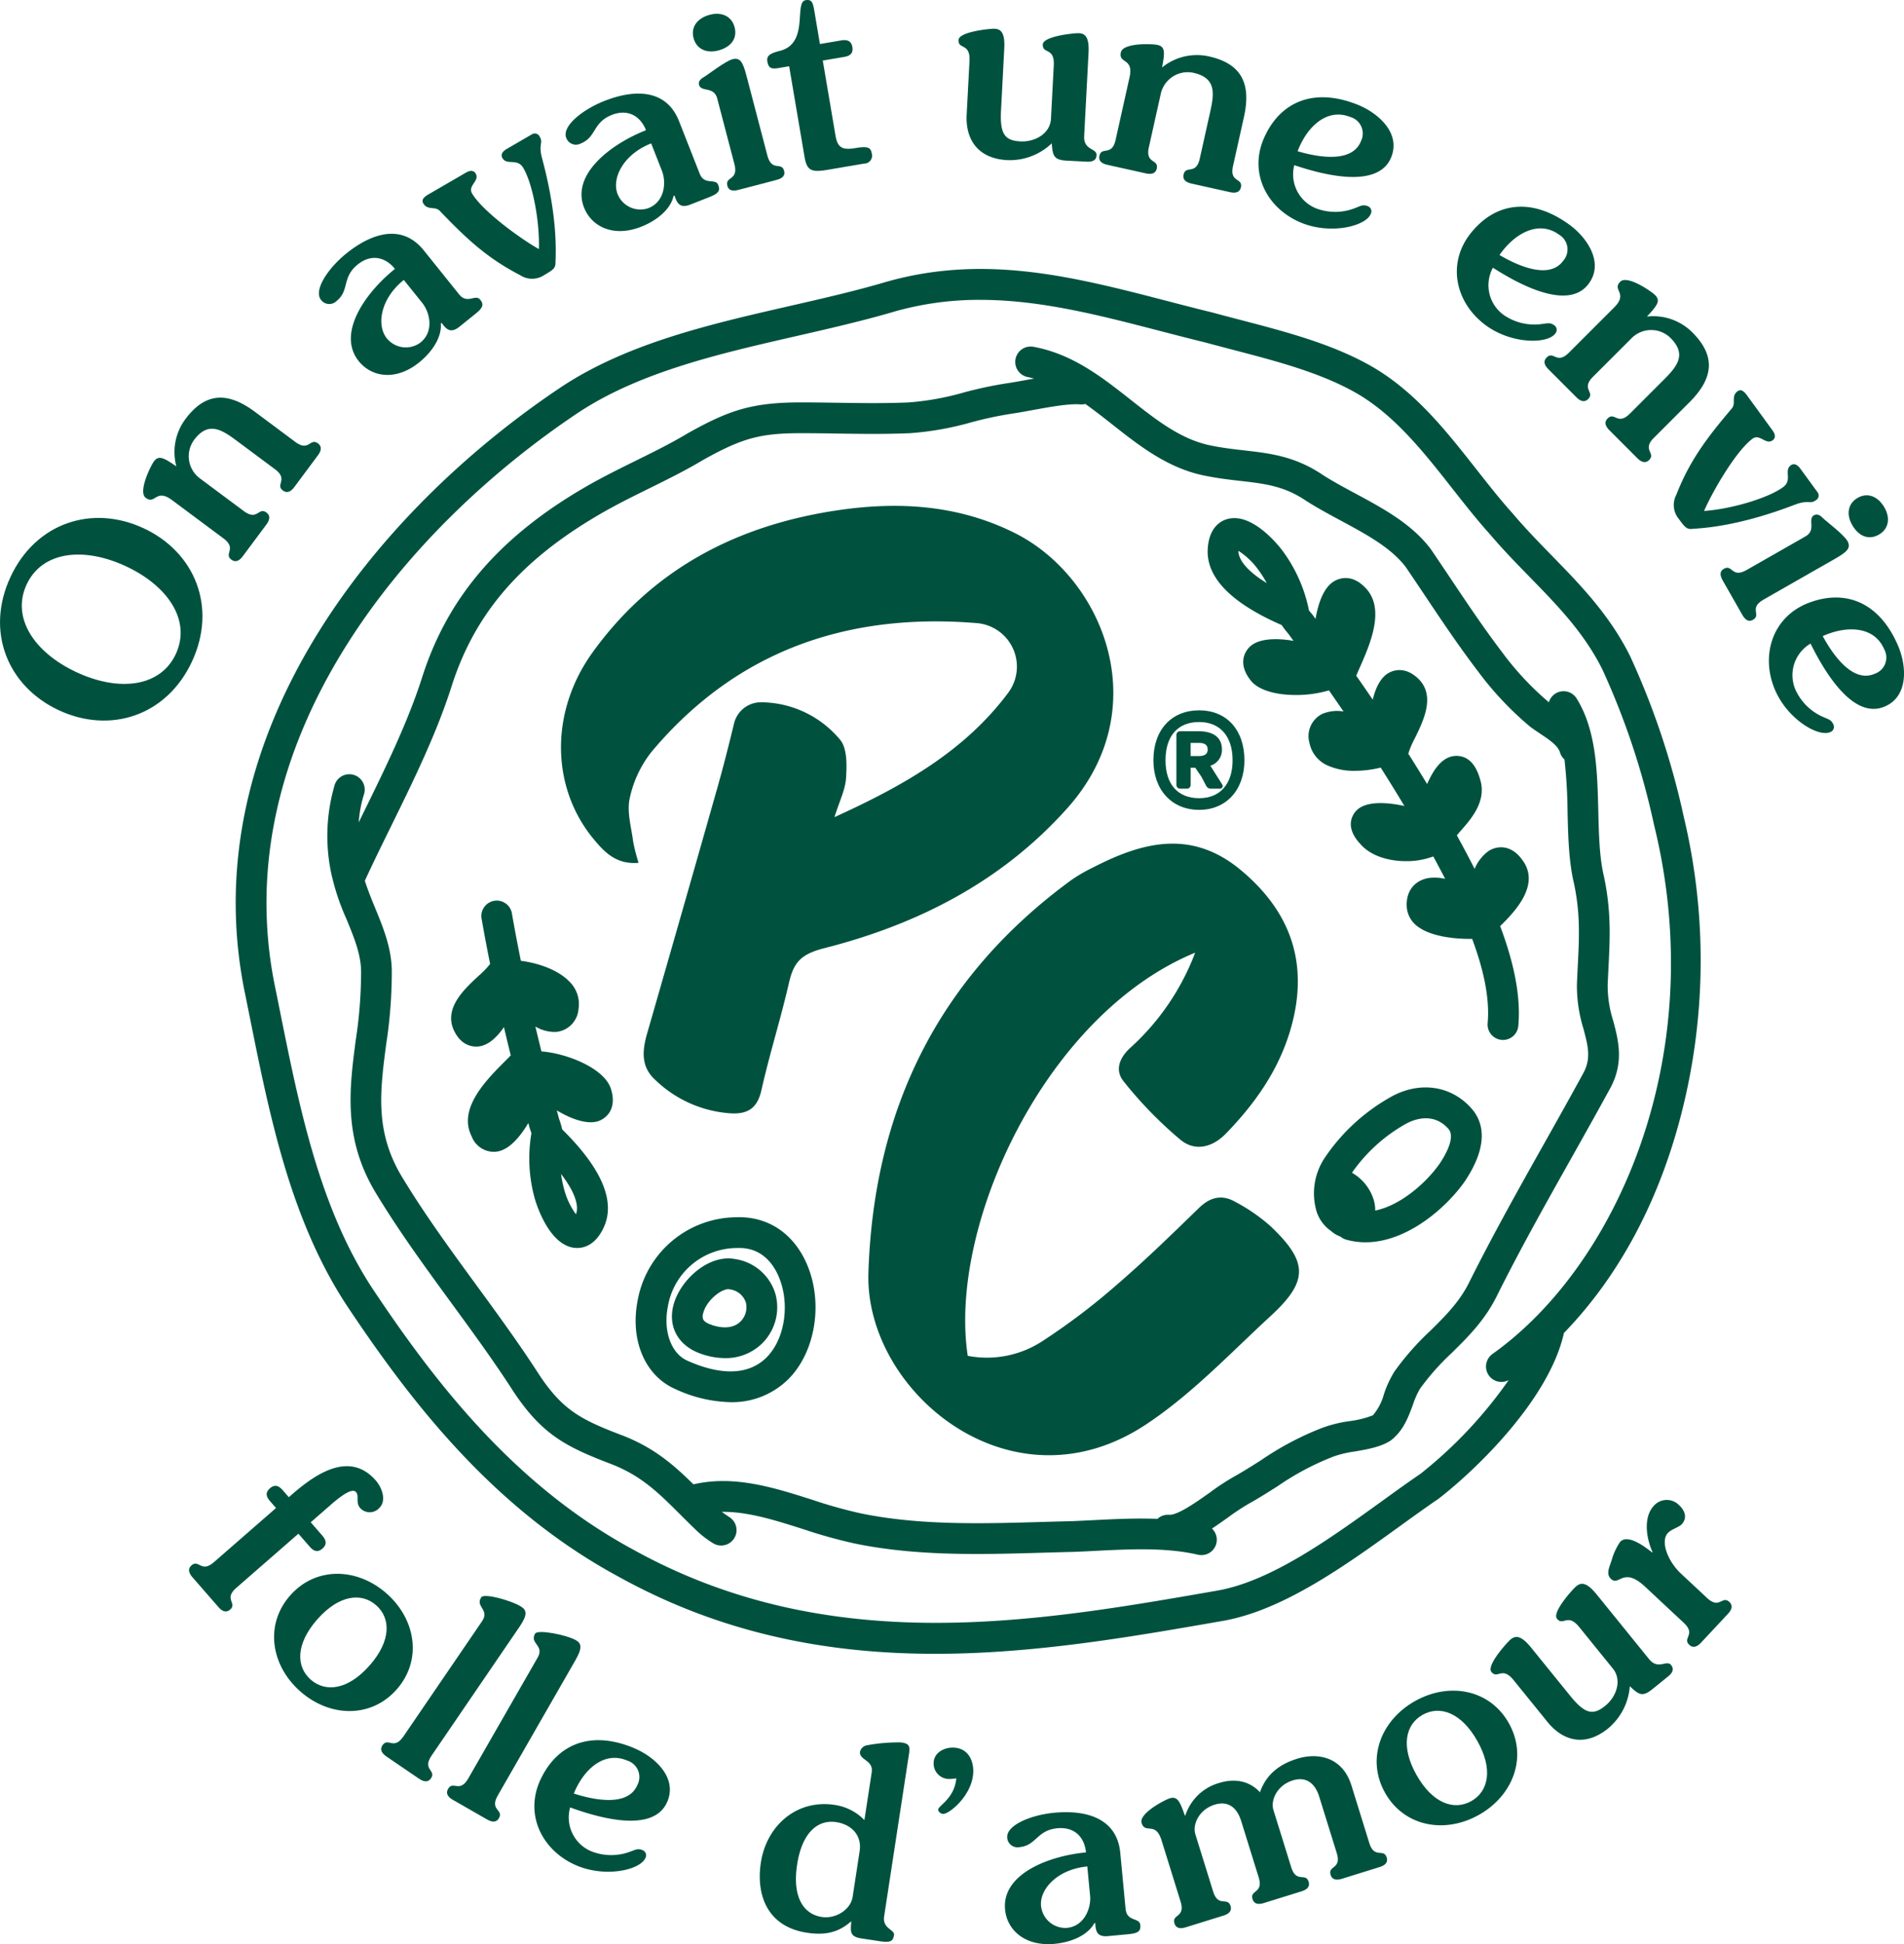 <svg id="Groupe_169" data-name="Groupe 169" xmlns="http://www.w3.org/2000/svg" xmlns:xlink="http://www.w3.org/1999/xlink" width="351.876" height="359.221" viewBox="0 0 351.876 359.221">
  <defs>
    <clipPath id="clip-path">
      <rect id="Rectangle_138" data-name="Rectangle 138" width="351.876" height="359.221" fill="#00523f"/>
    </clipPath>
    <clipPath id="clip-path-2">
      <rect id="Rectangle_144" data-name="Rectangle 144" width="270.742" height="255.88" fill="#00523f"/>
    </clipPath>
  </defs>
  <g id="Groupe_169-2" data-name="Groupe 169" clip-path="url(#clip-path)">
    <path id="Tracé_544" data-name="Tracé 544" d="M35.48,143.531c-4.682,10.055-15.119,13.422-24.6,9.007s-13.624-14.572-8.943-24.626,15.118-13.423,24.6-9.008,13.624,14.572,8.943,24.626M4.92,129.3c-2.862,6.148,1.413,12.573,9.228,16.211s15.484,2.775,18.346-3.372-1.413-12.571-9.228-16.211S7.782,123.155,4.92,129.3" transform="translate(0 -21.301)" fill="#00523f"/>
    <path id="Tracé_545" data-name="Tracé 545" d="M49.546,97.726c-2.8-2.082-5.224-3.526-7.8-.068a5.1,5.1,0,0,0,1.188,7.163l8,5.957c2.564,1.909,2.719-.814,4.2.285.66.492.73,1.208-.021,2.219l-4.338,5.828c-.752,1.009-1.458,1.148-2.119.656-1.476-1.1,1.088-2.028-1.477-3.937l-9.48-7.056c-3.03-2.255-3.086.9-4.874-.428-1.476-1.1.928-5.951,1.507-6.728.867-1.166,1.76-.743,4.149.914a10.214,10.214,0,0,1,1.664-8.724c3.586-4.818,7.643-5.239,12.849-1.364L60.454,98c2.564,1.909,2.719-.814,4.2.285.661.492.731,1.208-.02,2.218l-4.338,5.828c-.752,1.009-1.458,1.148-2.119.657-1.476-1.1,1.087-2.028-1.477-3.938Z" transform="translate(-5.891 -16.355)" fill="#00523f"/>
    <path id="Tracé_546" data-name="Tracé 546" d="M98.035,69.977c-1.586,1.274-2.4.564-3.3-.705l-.151.121c.217,2.436-1.5,5.177-4.026,7.209-4.306,3.457-8.77,2.694-11.135-.252C75.3,71.214,80.67,63.67,86.108,59.3c-1.759-2.19-4.378-2.821-6.871-.82-2.983,2.4-1.489,4.8-3.906,6.74a1.908,1.908,0,0,1-2.875-.177c-1.456-1.813,1.336-5.918,4.7-8.617,4.948-3.973,10.407-5.375,14.289-.541l6.521,8.12c1.516,1.889,3.011-.119,3.89.977.667.83.638,1.413-.873,2.626ZM87.746,61.342c-4.381,3.518-5.052,8.406-3.142,10.785a4.528,4.528,0,0,0,6.22.783c2.455-1.971,1.821-5.314.44-7.187Z" transform="translate(-13.12 -9.616)" fill="#00523f"/>
    <path id="Tracé_547" data-name="Tracé 547" d="M115.654,30.327a1,1,0,0,1,1.48.429c.705,1.215-.309,1.3.448,4.052,2.884,10.757,2.526,17.181,2.461,19.29-.006.955-.483,1.288-2.116,2.236a4.02,4.02,0,0,1-4.428-.006c-5.92-3.06-9.715-6.512-14.846-11.877-.858-.9-2.259-.033-3.037-1.373-.34-.586-.067-1.08.938-1.665l6.953-4.036c.921-.535,1.5-.311,1.791.192.779,1.341-1.511,2.221-.685,3.645,1.873,3.225,8.875,8.344,12.361,10.3.171-4.914-1.09-11.911-2.864-14.968-1.119-1.926-3.043-.418-3.87-1.842-.365-.628-.032-1.213.806-1.7Z" transform="translate(-17.383 -5.49)" fill="#00523f"/>
    <path id="Tracé_548" data-name="Tracé 548" d="M150.864,41.644c-1.893.744-2.463-.177-2.94-1.654l-.181.07c-.518,2.389-2.967,4.5-5.987,5.685-5.137,2.02-9.172-.035-10.555-3.551-2.41-6.129,4.961-11.733,11.45-14.286-1.028-2.613-3.34-3.994-6.314-2.824-3.56,1.4-2.848,4.138-5.732,5.272a1.908,1.908,0,0,1-2.692-1.023c-.851-2.163,3.034-5.252,7.045-6.829,5.9-2.322,11.532-2.037,13.8,3.731l3.811,9.689c.886,2.254,2.909.782,3.423,2.088.389.992.189,1.539-1.614,2.249Zm-7.254-11.3c-5.228,2.055-7.322,6.522-6.206,9.361a4.527,4.527,0,0,0,5.7,2.6c2.929-1.152,3.318-4.531,2.557-6.73Z" transform="translate(-23.267 -3.849)" fill="#00523f"/>
    <path id="Tracé_549" data-name="Tracé 549" d="M164.263,5.6c.54,2.061-.64,3.673-3.03,4.3-2.155.564-4.02-.249-4.56-2.311-.528-2.015.687-3.685,3.03-4.3,2.2-.577,4.033.3,4.561,2.311m.71,30.053c-1.218.319-1.844.033-2.052-.765-.466-1.78,2.116-.9,1.306-4L161.05,18.761c-.6-2.3-3-1.117-3.364-2.523-.184-.7.4-1.156.923-1.444.654-.371,3.938-2.933,5.25-3.277,1.452-.381,1.944.541,2.619,3.119L170.318,29.3c.81,3.093,2.632,1.063,3.1,2.844.209.8-.2,1.353-1.415,1.672Z" transform="translate(-28.502 -0.568)" fill="#00523f"/>
    <path id="Tracé_550" data-name="Tracé 550" d="M187.013,7.469c1.1-.186,1.88.074,2.073,1.22.2,1.194-.457,1.65-1.555,1.835l-3.915.664,2.348,13.849c.381,2.244,1.251,2.735,3.686,2.322,2.2-.372,2.826-.136,3,.915a1.473,1.473,0,0,1-1.387,1.955l-6.781,1.15c-3.057.519-3.814.106-4.252-2.473l-2.827-16.665-1.957.332c-1.385.235-1.871-.027-2.074-1.22-.194-1.146.672-1.539,2.415-1.981,5.354-1.449,2.458-8.965,4.655-9.338,1-.17,1.323.267,1.566,1.7l1.085,6.4Z" transform="translate(-31.56 0)" fill="#00523f"/>
    <path id="Tracé_551" data-name="Tracé 551" d="M236.546,30.865c-2.418-.127-2.568-.959-2.742-3.2a11.229,11.229,0,0,1-8.214,3.107c-5.61-.3-7.743-4-7.511-8.4l.522-9.914c.181-3.434-2.123-2.051-2.026-3.888.081-1.548,5.931-2.113,6.656-2.076,1.161.062,1.952.685,1.794,3.684l-.6,11.462c-.232,4.4.776,5.521,3.581,5.669,2.708.143,5.509-1.457,5.651-4.164l.519-9.866c.181-3.434-2.123-2.051-2.026-3.89.081-1.547,5.931-2.113,6.656-2.073,1.161.061,1.952.684,1.795,3.683l-.807,15.331c-.14,2.66,2.357,2.21,2.288,3.515-.038.726-.407,1.289-1.858,1.212Z" transform="translate(-39.43 -1.182)" fill="#00523f"/>
    <path id="Tracé_552" data-name="Tracé 552" d="M268.886,22.414c.758-3.4,1.085-6.209-3.122-7.146a5.1,5.1,0,0,0-6.054,4.01l-2.17,9.738c-.7,3.12,1.853,2.15,1.453,3.947-.179.8-.8,1.161-2.034.887l-7.092-1.58c-1.229-.273-1.644-.862-1.465-1.666.4-1.8,2.3.164,2.991-2.956l2.57-11.535c.822-3.687-2.084-2.45-1.6-4.624.4-1.8,5.811-1.584,6.757-1.373,1.418.317,1.4,1.3.859,4.162a10.215,10.215,0,0,1,8.643-2.044c5.863,1.306,7.9,4.838,6.493,11.173l-2.023,9.077c-.7,3.12,1.853,2.15,1.453,3.946-.179.8-.8,1.161-2.033.887l-7.092-1.579c-1.229-.274-1.644-.863-1.465-1.666.4-1.8,2.3.164,2.99-2.957Z" transform="translate(-45.217 -1.817)" fill="#00523f"/>
    <path id="Tracé_553" data-name="Tracé 553" d="M302.693,23.357c3.776,1.514,8.018,5.25,6.171,9.727-2.478,6.051-13.116,3.039-17.9,1.435a6.774,6.774,0,0,0,4.1,8.008,9.988,9.988,0,0,0,7.374-.174c.738-.279,1.233-.6,2.042-.278a1.018,1.018,0,0,1,.619,1.449c-.9,2.248-7.288,3.862-12.728,1.682-6.2-2.487-9.724-8.8-7.192-15.25,2.838-6.95,9.109-9.967,17.516-6.6m-11.114,8.589c2.428.712,9.891,2.661,11.693-1.835a3.172,3.172,0,0,0-1.957-4.49c-4.315-1.73-8.023,1.793-9.736,6.324" transform="translate(-51.769 -4.001)" fill="#00523f"/>
    <path id="Tracé_554" data-name="Tracé 554" d="M349.911,49.977c3.3,2.383,6.508,7.034,3.632,10.932-3.869,5.27-13.46-.227-17.712-2.942a6.774,6.774,0,0,0,2.034,8.76,9.994,9.994,0,0,0,7.2,1.617c.783-.092,1.341-.285,2.048.225a1.018,1.018,0,0,1,.25,1.555c-1.419,1.963-8.006,1.983-12.756-1.45-5.416-3.915-7.3-10.895-3.286-16.536,4.437-6.056,11.251-7.464,18.591-2.16M337.05,55.62C339.232,56.9,346,60.6,348.838,56.671a3.171,3.171,0,0,0-.812-4.83c-3.768-2.723-8.219-.2-10.976,3.779" transform="translate(-59.929 -8.501)" fill="#00523f"/>
    <path id="Tracé_555" data-name="Tracé 555" d="M371.051,81.649c2.467-2.464,4.248-4.656,1.2-7.7a5.094,5.094,0,0,0-7.261.134l-7.057,7.052c-2.261,2.26.41,2.809-.892,4.109-.583.583-1.3.549-2.192-.343l-5.135-5.138c-.89-.891-.924-1.611-.342-2.192,1.3-1.3,1.849,1.371,4.11-.889l8.359-8.354c2.672-2.67-.444-3.184,1.132-4.76,1.3-1.3,5.753,1.783,6.437,2.469,1.027,1.028.479,1.849-1.508,3.972a10.214,10.214,0,0,1,8.389,2.915c4.245,4.248,4.073,8.323-.518,12.91L369.2,92.4c-2.261,2.26.41,2.809-.891,4.11-.582.582-1.3.547-2.192-.344l-5.135-5.138c-.89-.891-.924-1.611-.342-2.192,1.3-1.3,1.849,1.371,4.11-.888Z" transform="translate(-63.537 -11.515)" fill="#00523f"/>
    <path id="Tracé_556" data-name="Tracé 556" d="M404.722,106.958a1,1,0,0,1-.273,1.516c-1.135.828-1.325-.173-3.984.865-10.4,3.978-16.829,4.285-18.933,4.439-.951.093-1.332-.348-2.444-1.875a4.02,4.02,0,0,1-.451-4.4c2.432-6.2,5.474-10.336,10.281-15.994.808-.946-.2-2.249,1.053-3.162.548-.4,1.067-.177,1.752.762l4.732,6.5c.627.861.464,1.459-.006,1.8-1.253.913-2.366-1.273-3.7-.305-3.015,2.2-7.384,9.69-8.966,13.359,4.907-.339,11.735-2.314,14.593-4.395,1.8-1.311.1-3.069,1.433-4.039.587-.427,1.2-.157,1.773.627Z" transform="translate(-68.854 -16.05)" fill="#00523f"/>
    <path id="Tracé_557" data-name="Tracé 557" d="M389.16,127.648c-.625-1.094-.51-1.772.205-2.181,1.6-.913,1.422,1.808,4.2.224l10.894-6.22c2.06-1.177.3-3.183,1.563-3.9.631-.361,1.22.084,1.634.517.528.535,3.856,3.041,4.528,4.219.744,1.3-.019,2.019-2.332,3.339l-13.165,7.516c-2.776,1.585-.344,2.818-1.942,3.73-.715.408-1.358.162-1.983-.932ZM418,119.159c-1.851,1.057-3.713.335-4.937-1.81-1.105-1.934-.8-3.947,1.047-5,1.808-1.032,3.736-.292,4.937,1.811,1.129,1.976.762,3.971-1.047,5" transform="translate(-70.777 -20.37)" fill="#00523f"/>
    <path id="Tracé_558" data-name="Tracé 558" d="M423.551,143.9c1.6,3.742,1.95,9.383-2.523,11.239-6.032,2.522-11.416-7.133-13.66-11.652a6.774,6.774,0,0,0-2.773,8.556,9.986,9.986,0,0,0,5.334,5.1c.718.325,1.3.447,1.638,1.249a1.018,1.018,0,0,1-.587,1.462c-2.227.95-7.882-2.429-10.182-7.819-2.623-6.147-.64-13.1,5.71-15.864,6.923-2.9,13.489-.6,17.043,7.734m-13.93-1.8c1.211,2.221,5.106,8.879,9.56,6.978a3.172,3.172,0,0,0,1.794-4.557c-1.825-4.276-6.938-4.411-11.354-2.421" transform="translate(-72.765 -24.572)" fill="#00523f"/>
    <path id="Tracé_559" data-name="Tracé 559" d="M51.463,353.676c-2.41,2.1.218,2.83-1.169,4.039-.621.542-1.336.458-2.163-.492l-4.774-5.475c-.827-.95-.812-1.669-.191-2.21,1.387-1.21,1.751,1.493,4.161-.608l11.463-9.994L57.706,337.7c-.732-.839-.954-1.61-.041-2.406s1.646-.471,2.378.369l1.113,1.278c4.2-3.728,10.946-8.965,16.071-3.088,1.146,1.314,2.107,3.817.537,5.187a2.372,2.372,0,0,1-3.426-.1c-.891-1.022-.124-2.205-.76-2.935-.35-.4-1.224-.667-4.62,2.292l-3.76,3.278,2.132,2.446c.732.84.918,1.642.041,2.406-.912.8-1.646.471-2.377-.368l-2.069-2.373Z" transform="translate(-7.777 -60.3)" fill="#00523f"/>
    <path id="Tracé_560" data-name="Tracé 560" d="M66.772,377.251c-5.452-4.8-6.616-12.346-1.878-17.725s12.369-5.177,17.82-.375,6.615,12.346,1.878,17.725-12.369,5.177-17.82.375m1.921-2.181c2.726,2.4,6.883,1.932,10.884-2.611s3.942-8.726,1.217-11.127-6.883-1.932-10.884,2.611-3.943,8.726-1.217,11.127" transform="translate(-11.275 -64.727)" fill="#00523f"/>
    <path id="Tracé_561" data-name="Tracé 561" d="M87.112,390.2c-1.04-.71-1.207-1.41-.743-2.091,1.038-1.52,2.071,1,3.874-1.637l14.527-21.28c1.475-2.159-1.341-2.675-.139-4.434.546-.8,5.809.681,7.449,1.8.92.628,1.112,1.463-.362,3.623L95.443,390.02c-1.8,2.64.924,2.683-.113,4.2-.465.68-1.178.78-2.217.07Z" transform="translate(-15.68 -65.639)" fill="#00523f"/>
    <path id="Tracé_562" data-name="Tracé 562" d="M102.094,399.688c-1.092-.627-1.313-1.312-.9-2.026.916-1.6,2.143.839,3.734-1.932l12.829-22.344c1.3-2.267-1.545-2.562-.483-4.41.482-.84,5.843.228,7.566,1.216.966.555,1.222,1.372-.08,3.641l-14.371,25.031c-1.591,2.772,1.13,2.6.214,4.2-.411.715-1.113.869-2.205.242Z" transform="translate(-18.388 -67.122)" fill="#00523f"/>
    <path id="Tracé_563" data-name="Tracé 563" d="M139.346,394.66c3.739,1.6,7.889,5.443,5.933,9.874-2.624,5.989-13.185,2.72-17.928,1a6.774,6.774,0,0,0,3.9,8.1,9.991,9.991,0,0,0,7.377,0c.744-.26,1.247-.572,2.048-.228a1.018,1.018,0,0,1,.584,1.463c-.955,2.226-7.379,3.684-12.765,1.373-6.142-2.638-9.509-9.037-6.821-15.421,3.006-6.88,9.349-9.744,17.672-6.171m-11.319,8.318c2.41.77,9.824,2.9,11.735-1.551a3.172,3.172,0,0,0-1.848-4.535c-4.273-1.835-8.066,1.6-9.887,6.086" transform="translate(-21.982 -71.572)" fill="#00523f"/>
    <path id="Tracé_564" data-name="Tracé 564" d="M190.4,429.808c-2.2-.337-1.945-1.375-1.818-3.169-2.267,2-4.67,2.666-8.213,2.124-7.277-1.114-9.425-6.93-8.5-12.963,1.04-6.8,6.6-11.73,13.635-10.653a9.577,9.577,0,0,1,5.5,2.8l1.348-8.809c.359-2.346-2.4-2.23-2.154-3.857a1.613,1.613,0,0,1,1.354-1.165,31.393,31.393,0,0,1,6.252-.513c1.341.2,1.68.551,1.46,1.987l-4.608,30.115c-.366,2.393,1.983,2.41,1.815,3.511-.161,1.053-.61,1.426-2.526,1.132Zm-.278-16.113c.454-2.968-1.547-4.94-4.324-5.366-3.3-.506-6.3,1.781-7.23,7.86s1.245,9.157,4.549,9.662c2.585.4,5.349-1.336,5.716-3.731Z" transform="translate(-31.254 -71.652)" fill="#00523f"/>
    <path id="Tracé_565" data-name="Tracé 565" d="M212.694,407.04c-.388-.011-.91-.411-.9-.8.019-.725,3.008-2.053,3.348-5.775a10.969,10.969,0,0,1-1.263.113,2.85,2.85,0,0,1-2.926-2.983c.048-1.84,1.867-2.859,3.659-2.811,2.517.065,3.723,2.132,3.661,4.5-.11,4.261-4.417,7.782-5.579,7.752" transform="translate(-38.407 -71.875)" fill="#00523f"/>
    <path id="Tracé_566" data-name="Tracé 566" d="M246.131,432.268c-2.025.192-2.318-.85-2.369-2.4l-.193.018c-1.157,2.154-4.094,3.5-7.324,3.809-5.5.523-8.807-2.568-9.163-6.329-.623-6.557,8.01-9.907,14.953-10.566-.266-2.8-2.107-4.762-5.289-4.46-3.809.362-3.88,3.191-6.966,3.484a1.908,1.908,0,0,1-2.3-1.727c-.219-2.314,4.368-4.21,8.659-4.617,6.316-.6,11.647,1.229,12.233,7.4l.985,10.366c.229,2.41,2.58,1.555,2.713,2.953.1,1.061-.244,1.531-2.172,1.714ZM242.282,419.4c-5.593.531-8.839,4.245-8.552,7.282a4.528,4.528,0,0,0,4.765,4.072c3.134-.3,4.441-3.438,4.318-5.762Z" transform="translate(-41.337 -74.531)" fill="#00523f"/>
    <path id="Tracé_567" data-name="Tracé 567" d="M294.964,419.367c-1.2.374-1.855.07-2.1-.717-.546-1.758,2.073-1,1.125-4.053l-3.221-10.361c-.862-2.775-2.635-3.745-4.9-3.041-2.913.906-4.135,3.669-3.574,5.473l3.278,10.546c.949,3.053,2.677.942,3.224,2.7.245.787-.121,1.408-1.323,1.781l-6.938,2.156c-1.2.374-1.855.069-2.1-.717-.546-1.758,2.073-1,1.124-4.052l-3.22-10.361c-.863-2.775-2.635-3.746-4.9-3.041-2.914.905-4.135,3.668-3.574,5.472l3.277,10.546c.95,3.053,2.678.943,3.224,2.7.245.786-.12,1.407-1.323,1.781l-6.939,2.157c-1.2.374-1.855.069-2.1-.717-.546-1.758,2.073-1,1.125-4.052l-3.508-11.286c-1.121-3.608-3.026-1.088-3.688-3.215-.546-1.758,4.254-4.265,5.179-4.553,1.387-.431,1.86.437,2.815,3.183l.092-.029a9.167,9.167,0,0,1,6.251-6c3.006-.935,5.69-.3,7.533,1.716,1.236-3.529,3.891-5.268,6.9-6.2,3.7-1.15,8.343-.411,10.011,4.954L300,412.729c.949,3.053,2.677.943,3.223,2.7.245.786-.12,1.407-1.323,1.781Z" transform="translate(-46.952 -72.227)" fill="#00523f"/>
    <path id="Tracé_568" data-name="Tracé 568" d="M329.97,404.853c-6.324,3.574-13.832,2.2-17.358-4.041s-.831-13.381,5.493-16.954,13.831-2.2,17.358,4.041.831,13.381-5.492,16.955m-1.43-2.53c3.162-1.787,4.082-5.867,1.1-11.137s-6.948-6.586-10.111-4.8-4.082,5.866-1.1,11.136,6.948,6.587,10.111,4.8" transform="translate(-56.63 -69.533)" fill="#00523f"/>
    <path id="Tracé_569" data-name="Tracé 569" d="M366.7,377.243c-1.881,1.525-2.55,1.006-4.179-.541a11.224,11.224,0,0,1-4.02,7.808c-4.365,3.537-8.428,2.217-11.2-1.208l-6.251-7.714c-2.164-2.672-2.95-.1-4.109-1.532-.975-1.2,2.991-5.541,3.556-6,.9-.732,1.909-.8,3.8,1.534l7.227,8.918c2.774,3.424,4.273,3.581,6.455,1.813,2.108-1.707,3.117-4.769,1.409-6.876l-6.22-7.676c-2.165-2.671-2.95-.1-4.109-1.533-.976-1.2,2.991-5.54,3.556-6,.9-.732,1.908-.8,3.8,1.535l9.665,11.928c1.678,2.069,3.231.063,4.054,1.079.457.564.56,1.229-.569,2.145Z" transform="translate(-61.316 -65.14)" fill="#00523f"/>
    <path id="Tracé_570" data-name="Tracé 570" d="M380.536,365.192c-.86.921-1.577.98-2.179.418-1.346-1.256,1.305-1.9-1.031-4.077l-7.152-6.676c-4.072-3.8-4.764-.007-6.287-1.428-1.027-.959-.248-2.219.182-3.673a11.4,11.4,0,0,1,1.5-3.17c1.454-1.557,4.695,1,5.928,1.955l.066-.07c-1.188-2.633-1.73-6.452.253-8.576a3.192,3.192,0,0,1,4.693-.059c.956.892,1.587,2.276.429,3.515-.5.531-1.888.887-2.549,1.6-1.355,1.451-.168,5.078,2.488,7.556l4.745,4.428c2.337,2.182,2.792-.507,4.138.748.6.562.592,1.282-.267,2.2Z" transform="translate(-66.158 -61.689)" fill="#00523f"/>
    <g id="Groupe_182" data-name="Groupe 182" transform="translate(43.56 49.697)">
      <g id="Groupe_182-2" data-name="Groupe 182" clip-path="url(#clip-path-2)">
        <path id="Tracé_674" data-name="Tracé 674" d="M115.375,69.8c5,0,8.361-3.685,8.361-9.169,0-5.6-3.282-9.22-8.361-9.22-5.14,0-8.46,3.618-8.46,9.22,0,5.484,3.4,9.169,8.46,9.169m0-16.231c3.864,0,6.172,2.64,6.172,7.062,0,4.391-2.308,7.012-6.172,7.012-3.953,0-6.222-2.556-6.222-7.012,0-4.488,2.268-7.062,6.222-7.062" transform="translate(62.685 30.143)" fill="#00523f"/>
        <path id="Tracé_675" data-name="Tracé 675" d="M110.244,64.456h1.336a.684.684,0,0,0,.649-.666v-3.2h.847l1.152,1.68.879,1.68a.936.936,0,0,0,.823.5h1.729a.485.485,0,0,0,.412-.75l-2.2-3.485a3.048,3.048,0,0,0,2.138-3.027c0-2.157-1.548-3.346-4.358-3.346h-3.411a.685.685,0,0,0-.65.666v9.275a.685.685,0,0,0,.65.666m1.984-8.45h1.524c1.456,0,1.624.707,1.624,1.24,0,.788-.546,1.188-1.624,1.188h-1.524Z" transform="translate(64.256 31.572)" fill="#00523f"/>
        <path id="Tracé_676" data-name="Tracé 676" d="M171.4,92.2c-2.023-2.873-4.626-2.7-6.241-1.678a7.76,7.76,0,0,0-2.586,3.312c-1.126-2.221-2.246-4.307-3.287-6.2.241-.29.5-.592.769-.9,1.926-2.186,4.833-5.49,3.5-9.545-.763-2.651-2.119-4.072-4.031-4.224-2.843-.213-4.516,2.6-5.479,4.648-.094.181-.173.36-.254.538-1.12-1.845-2.273-3.712-3.482-5.616a3.038,3.038,0,0,0,.168-.487,17.8,17.8,0,0,1,1.026-2.308c1.57-3.187,3.72-7.551,1-10.692-.03-.033-.059-.067-.09-.1-2.468-2.592-4.729-1.843-5.585-1.4-1.615.834-2.549,2.8-3.084,5.014-.988-1.455-2.013-2.933-3.052-4.426.178-.422.385-.893.6-1.38,2-4.518,5.022-11.345.773-15.176-2.576-2.44-4.925-1.245-5.582-.82-1.791,1.153-2.8,3.883-3.309,6.878-.184-.251-.355-.493-.541-.746-.044-.059-.1-.122-.143-.178-.194-.224-.371-.433-.53-.635A27.557,27.557,0,0,0,127.033,35c-.052-.073-5.3-7.2-10.187-5.8-1.22.347-3.309,1.512-3.59,5.382-.387,5.308,4.216,10.083,13.666,14.205a14.562,14.562,0,0,0,1.2,1.566c.335.457.649.9.98,1.348-3.2-.558-6.371-.443-7.992,1.007-.481.428-2.732,2.752.1,6.333.025.032.052.063.079.1,1.594,1.843,4.935,2.563,8.263,2.563a21.535,21.535,0,0,0,6.1-.852c.92,1.318,1.813,2.613,2.694,3.9a7.042,7.042,0,0,0-3.945.451,4.581,4.581,0,0,0-2.352,5.344,5.8,5.8,0,0,0,3.36,4.186,11.886,11.886,0,0,0,5.059.98,19.98,19.98,0,0,0,4.743-.595c1.539,2.414,2.987,4.767,4.378,7.084-3.61-.766-7.359-.885-8.982.982-.7.8-2.005,3.011.857,6.061,1.639,1.9,4.531,3.046,7.933,3.152.174,0,.349.008.523.008a14.118,14.118,0,0,0,5.013-.874c.709,1.307,1.448,2.692,2.192,4.14a8.473,8.473,0,0,0-3.125-.14c-2.719.495-4.267,2.69-3.94,5.635a4.914,4.914,0,0,0,2.135,3.415c2.338,1.693,6.432,2.188,9.488,2.188.152,0,.289,0,.435-.006,2,5.366,3.295,10.825,2.862,15.574a2.845,2.845,0,0,0,2.575,3.09c.089.008.176.013.262.013a2.846,2.846,0,0,0,2.83-2.587c.531-5.827-1.028-12.273-3.355-18.447,2.654-2.6,7.529-7.624,4.107-12.205M118.926,35.07a13.658,13.658,0,0,1,3.53,3.307,21.873,21.873,0,0,1,1.705,2.648c-4.8-2.922-5.262-5.138-5.235-5.955" transform="translate(66.39 17.016)" fill="#00523f"/>
        <path id="Tracé_677" data-name="Tracé 677" d="M52.444,114.231c.6-.228,3.536-1.588,2.18-5.945-.013-.04-.025-.079-.04-.117-1.379-3.823-8.392-6.461-12.794-6.764q-.578-2.329-1.117-4.594a6.994,6.994,0,0,0,3.84.99,4.58,4.58,0,0,0,4.116-4.143A5.8,5.8,0,0,0,47,88.543c-2.2-2.322-6.095-3.522-9.013-3.88q-.9-4.452-1.64-8.672a2.844,2.844,0,1,0-5.6.976q.7,4.043,1.561,8.284a3.183,3.183,0,0,0-.33.393,17.736,17.736,0,0,1-1.788,1.788c-2.608,2.411-6.179,5.712-4.772,9.618.016.043.032.084.049.125,1.193,2.879,3.154,3.334,4.272,3.334a3.9,3.9,0,0,0,.439-.024c1.807-.2,3.388-1.7,4.683-3.571q.6,2.57,1.256,5.222c-.319.33-.681.695-1.056,1.069-3.488,3.5-8.76,8.791-6.168,13.893a4.395,4.395,0,0,0,4.063,2.855,4.322,4.322,0,0,0,.855-.086c2.084-.435,4.005-2.621,5.554-5.233.082.3.157.589.24.89.019.071.043.143.068.213.1.279.19.538.267.782a27.593,27.593,0,0,0,.63,12.119c.024.087,2.372,8.618,7.43,9.069.122.01.254.016.395.016,1.32,0,3.4-.581,4.887-3.753,2.265-4.818-.319-10.926-7.66-18.163a14.519,14.519,0,0,0-.56-1.892c-.149-.547-.287-1.072-.433-1.613,2.789,1.67,5.788,2.7,7.822,1.931m-4.288,17.253a13.7,13.7,0,0,1-2.108-4.354,21.87,21.87,0,0,1-.642-3.084c3.438,4.451,3.07,6.685,2.751,7.438" transform="translate(14.713 43.172)" fill="#00523f"/>
        <path id="Tracé_678" data-name="Tracé 678" d="M267.637,101.325a143.975,143.975,0,0,0-9.96-29.835c-3.814-7.624-9.194-13.143-14.4-18.479-2.4-2.457-4.872-5-7.261-7.806-2.286-2.54-4.439-5.278-6.718-8.176-5.519-7.019-11.225-14.278-19.183-18.921-7.291-4.221-15.973-6.485-24.369-8.676-1.7-.443-3.393-.884-5.132-1.358-2.8-.684-5.574-1.4-8.33-2.119-17.348-4.5-33.733-8.75-51.98-3.595C114.6,4.047,108.683,5.4,102.42,6.835c-14.7,3.366-29.908,6.847-42.158,14.907C25.83,44.7-7.676,85.984,1.552,133.045q.516,2.527,1.028,5.087c3.715,18.484,7.557,37.6,17.97,53.422,11.8,17.708,26.989,37.5,50.083,50.007,19.521,10.844,39.323,14.32,58.643,14.318,18.287,0,36.142-3.114,52.9-6.037,11.266-1.877,22.856-10.243,33.081-17.625,2.464-1.778,4.791-3.458,6.975-4.943.051-.035.1-.071.148-.108,7.354-5.72,20.424-18.549,23.092-30.571,9.753-10.057,17.008-23.258,21.253-38.82a114.205,114.205,0,0,0,.914-56.449m-35.383,99.16a2.845,2.845,0,0,0,3,4.821,81.636,81.636,0,0,1-16.3,17.315c-2.229,1.517-4.562,3.2-7.031,4.983-9.719,7.016-20.735,14.968-30.708,16.629-33.554,5.855-71.584,12.487-107.85-7.66C51.341,224.642,36.7,205.525,25.292,188.414c-9.8-14.889-13.526-33.45-17.135-51.4-.343-1.712-.685-3.415-1.028-5.083C-1.554,87.634,30.511,48.412,63.4,26.485c11.379-7.486,26.074-10.85,40.287-14.1,6.072-1.391,12.351-2.828,18.193-4.554A57.156,57.156,0,0,1,137.59,5.707c11.08,0,21.959,2.822,33.265,5.755,2.782.722,5.582,1.448,8.334,2.121,1.686.458,3.4.9,5.121,1.355,8.028,2.094,16.331,4.259,22.946,8.089,7.015,4.091,12.381,10.917,17.57,17.518,2.235,2.846,4.548,5.785,6.908,8.406,2.462,2.9,5.008,5.508,7.47,8.031,5.125,5.257,9.968,10.222,13.36,17a138.6,138.6,0,0,1,9.538,28.652c10.565,42.821-7.019,81.636-29.848,97.848" transform="translate(0 0)" fill="#00523f"/>
        <path id="Tracé_679" data-name="Tracé 679" d="M247.286,127c.044-1.091.1-2.132.148-3.139.281-5.576.523-10.39-.815-16.816-.853-3.52-.957-7.725-1.066-12.18-.179-7.343-.365-14.937-4-20.793a2.833,2.833,0,0,0-5.133.692,54.3,54.3,0,0,1-8.585-9.172c-3.382-4.438-6.405-8.955-9.607-13.737-1.182-1.766-2.367-3.536-3.576-5.308-.024-.035-.048-.07-.073-.1-3.48-4.637-8.809-7.506-13.964-10.281-2.11-1.136-4.1-2.21-5.877-3.336-5.168-3.523-9.776-4.051-14.654-4.608-1.873-.214-3.81-.435-5.89-.85-5.6-1.044-10.19-4.661-15.048-8.49-5.289-4.169-10.758-8.48-17.99-9.8a2.844,2.844,0,1,0-1.017,5.6c.385.07.753.181,1.131.274q-.621.112-1.237.225c-1.413.259-2.747.5-3.917.669a75.093,75.093,0,0,0-7.8,1.667,50.808,50.808,0,0,1-10.2,1.845c-4.426.192-8.661.128-13.147.063-2.241-.033-4.494-.067-6.778-.067-9.105,0-13.379,1.485-20.927,5.714-3.044,1.827-6.228,3.4-9.6,5.062-2.93,1.447-5.961,2.943-8.931,4.64C42.678,43.992,32.992,55.182,28.239,70,25.569,78.418,21.364,86.98,17.3,95.26c-.273.557-.549,1.126-.823,1.688a21.664,21.664,0,0,1,.955-5.14,2.844,2.844,0,1,0-5.4-1.8,33.487,33.487,0,0,0-.688,16.15,43.124,43.124,0,0,0,2.862,8.668c1.386,3.368,2.7,6.547,2.7,9.756a83.233,83.233,0,0,1-.991,12.635c-1.172,8.947-2.384,18.2,3.761,28.292,4.264,7.054,9.2,13.8,13.966,20.325,3.874,5.3,7.881,10.779,11.459,16.345,5.182,7.775,9.534,10.079,17.6,13.179,5.852,2.168,9.093,5.4,13.193,9.494,1.022,1.02,2.084,2.078,3.179,3.117a18.06,18.06,0,0,0,2.8,2.129,2.844,2.844,0,1,0,3.15-4.737c-.489-.325-1.012-.677-1.444-1.01,4.789-.054,9.77,1.523,14.964,3.174a92.552,92.552,0,0,0,9.7,2.7c11.48,2.348,23.277,2.008,34.685,1.678,1.831-.054,3.652-.106,5.5-.149,1.439-.052,2.887-.125,4.34-.2,6.339-.317,12.894-.647,18.8.717a2.882,2.882,0,0,0,.642.073,2.834,2.834,0,0,0,1.943-4.9c.976-.646,1.95-1.333,2.916-2.019a42.287,42.287,0,0,1,3.893-2.576c1.843-1.025,3.614-2.148,5.324-3.233a49.94,49.94,0,0,1,10.159-5.416c.073-.025.144-.054.216-.086a20.045,20.045,0,0,1,3.9-.917c2.314-.4,4.707-.82,6.472-1.923a2.811,2.811,0,0,0,.24-.168c2.254-1.753,3.185-4.281,4.007-6.513a15.387,15.387,0,0,1,1.315-2.976,45.079,45.079,0,0,1,5.909-6.659c3.054-3.014,6.21-6.131,8.439-10.774,4.25-8.5,8.79-16.579,13.595-25.13,2.4-4.269,4.879-8.683,7.318-13.155,2.459-4.7,1.4-8.706.463-12.242A21.562,21.562,0,0,1,247.286,127m-4.456,16.212c-2.4,4.4-4.87,8.8-7.261,13.051-4.627,8.236-9.41,16.751-13.744,25.414-1.819,3.791-4.494,6.432-7.327,9.228a50.214,50.214,0,0,0-6.628,7.529,19.467,19.467,0,0,0-1.938,4.191,9.9,9.9,0,0,1-2.043,3.893,18.2,18.2,0,0,1-4.312,1.072,23.856,23.856,0,0,0-5.125,1.274,55.336,55.336,0,0,0-11.225,5.945c-1.718,1.09-3.341,2.119-5.006,3.044a45.554,45.554,0,0,0-4.459,2.932c-2.37,1.685-5.961,4.235-7.538,4.109a2.838,2.838,0,0,0-2.142.754c-3.883-.151-7.782.033-11.61.225-1.428.071-2.852.144-4.224.2-1.823.041-3.655.094-5.5.148-11.085.32-22.548.65-33.395-1.567a86.665,86.665,0,0,1-9.1-2.544c-7.1-2.259-14.431-4.584-21.924-2.839-3.8-3.736-7.487-6.951-13.63-9.228-7.2-2.767-10.557-4.537-14.846-10.973-3.647-5.671-7.7-11.22-11.626-16.588-4.7-6.425-9.556-13.07-13.7-19.918-5.108-8.392-4.124-15.9-2.984-24.6a87.642,87.642,0,0,0,1.039-13.433c0-4.275-1.588-8.133-3.123-11.862-.695-1.688-1.348-3.315-1.856-4.933,1.507-3.266,3.1-6.518,4.794-9.96C26.564,89.3,30.863,80.544,33.66,71.726c4.348-13.558,12.954-23.433,27.9-32.016,2.816-1.609,5.768-3.065,8.623-4.475,3.325-1.642,6.762-3.339,9.933-5.243,7.181-4.021,10.558-4.946,18.073-4.946,2.257,0,4.481.033,6.694.067,4.37.065,8.886.132,13.485-.068A55.979,55.979,0,0,0,129.7,23.032a70.208,70.208,0,0,1,7.218-1.553c1.279-.182,2.667-.436,4.135-.706,3.13-.573,6.68-1.22,8.791-1.045a2.821,2.821,0,0,0,.906-.084c1.628,1.156,3.234,2.411,4.872,3.7,5.184,4.09,10.547,8.315,17.492,9.608,2.275.455,4.331.69,6.321.917,4.519.517,8.089.925,12.17,3.707,2.024,1.286,4.2,2.46,6.31,3.595,4.8,2.586,9.34,5.027,12.072,8.636,1.185,1.74,2.349,3.479,3.51,5.213,3.108,4.643,6.321,9.443,9.8,14a59.741,59.741,0,0,0,9.6,10.209c.038.032.076.062.114.092.573.428,1.191.842,1.819,1.26,1.675,1.117,3.26,2.17,3.65,3.474a2.821,2.821,0,0,0,.822,1.286,92.919,92.919,0,0,1,.57,9.661c.111,4.556.227,9.269,1.2,13.29,1.171,5.62.957,9.883.684,15.279-.051,1.023-.1,2.081-.151,3.19a26.812,26.812,0,0,0,1.21,8.344c.83,3.139,1.431,5.409.019,8.1" transform="translate(6.266 5.297)" fill="#00523f"/>
        <path id="Tracé_680" data-name="Tracé 680" d="M139.8,97.114A35.762,35.762,0,0,0,127.578,108.4a11.825,11.825,0,0,0-1.413,10.021,7.014,7.014,0,0,0,2.611,3.434,5.818,5.818,0,0,0,.53.417,5.454,5.454,0,0,0,1.228.628,2.8,2.8,0,0,0,.977.538,13.081,13.081,0,0,0,3.645.511c7.6,0,14.873-6.3,18.346-11.255,4.78-7.137,3.212-11.374,1.085-13.642-3.761-4.132-9.578-4.886-14.789-1.938m9.012,12.365c-2.457,3.507-7.227,7.682-11.858,8.6a6.729,6.729,0,0,0-.3-2.037,8.754,8.754,0,0,0-4-4.945,30.032,30.032,0,0,1,9.919-9.012c1.1-.62,4.9-2.4,7.843.831,1.347,1.437-.144,4.391-1.6,6.566" transform="translate(73.643 55.895)" fill="#00523f"/>
        <path id="Tracé_681" data-name="Tracé 681" d="M62.6,115.389c-4.807-1.01-10.1,3.631-11.442,8.292-1.16,4.018.717,7.59,4.783,9.1v0a13.533,13.533,0,0,0,4.689.892,9.586,9.586,0,0,0,6.609-2.479,9.384,9.384,0,0,0,2.73-9.308,9.168,9.168,0,0,0-7.368-6.5M63.4,127c-1.244,1.139-3.188,1.3-5.474.451-1.474-.549-1.593-1.168-1.3-2.192.715-2.481,3.6-4.548,4.811-4.3a3.592,3.592,0,0,1,3.046,2.433A3.7,3.7,0,0,1,63.4,127" transform="translate(29.798 67.571)" fill="#00523f"/>
        <path id="Tracé_682" data-name="Tracé 682" d="M65.185,110.459a18.681,18.681,0,0,0-18.228,15.43c-1.412,7.272,1.353,13.812,6.877,16.272a25.377,25.377,0,0,0,10.3,2.465,14.741,14.741,0,0,0,10.631-4.2c5.065-5.01,6.558-14.175,3.471-21.32-2.467-5.708-7.237-8.848-13.047-8.652m5.576,25.927c-3.233,3.2-8.285,3.4-14.613.579-3-1.339-4.489-5.447-3.607-9.992A12.98,12.98,0,0,1,65.39,116.145c4.345-.171,6.553,2.754,7.621,5.224,2.172,5.025,1.183,11.623-2.249,15.018" transform="translate(27.317 64.758)" fill="#00523f"/>
        <path id="Tracé_683" data-name="Tracé 683" d="M52.236,93.554a33.678,33.678,0,0,1-1-3.92c-.346-2.678-1.193-5.519-.635-8.028A20.765,20.765,0,0,1,54.659,73c15.723-18.714,36.287-25.736,60.215-23.734.036,0,.073.006.109.011a8.069,8.069,0,0,1,5.56,12.854c-8.1,10.834-19.437,17.208-32.105,22.974.93-2.984,2.008-5.086,2.142-7.246.146-2.359.228-5.435-1.087-7.037A19.142,19.142,0,0,0,74.96,63.881a5.112,5.112,0,0,0-5.092,3.958c-.95,3.9-1.924,7.792-3.019,11.651q-6.458,22.767-13.011,45.5c-.9,3.112-1.236,6.137,1.385,8.572a22.159,22.159,0,0,0,14.036,6.271c3.111.184,4.924-.926,5.673-4.261,1.493-6.647,3.564-13.165,5.087-19.807.857-3.731,2.1-5.319,6.523-6.444,17.288-4.392,32.865-12.33,44.986-25.936,16.458-18.476,6.505-42.665-9.808-50.8-10.519-5.243-21.667-5.857-33.04-4.129-18.436,2.8-33.911,10.888-44.953,26.217-7.959,11.049-7.69,25.108.335,34.647,1.948,2.316,4.1,4.573,8.174,4.224" transform="translate(22.22 16.183)" fill="#00523f"/>
        <path id="Tracé_684" data-name="Tracé 684" d="M148.044,137.63a33.082,33.082,0,0,0-6.613-4.553c-2.367-1.334-4.551-.841-6.593,1.144-4.941,4.8-9.881,9.626-15.1,14.117a120.6,120.6,0,0,1-13.822,10.492,18.748,18.748,0,0,1-13.842,2.746C88.417,137.581,106.365,98.5,134.1,87.085a45.188,45.188,0,0,1-11.845,17.451c-2.278,2.027-2.989,4.327-1.375,6.325a74.593,74.593,0,0,0,10.525,10.806c2.646,2.173,5.844,1.453,8.379-1.158,5.338-5.495,9.67-11.612,11.877-19.026,3.557-11.951.37-21.728-9.077-29.624-9.17-7.665-18.273-5.228-27.513-.438a29.077,29.077,0,0,0-3.848,2.238c-24.6,17.986-36.558,42.443-37.507,72.609-.685,21.8,26.253,44.442,51.157,28.082,8.487-5.574,15.651-13.2,23.189-20.143,7.011-6.455,6.942-9.965-.021-16.577" transform="translate(43.214 39.247)" fill="#00523f"/>
      </g>
    </g>
  </g>
</svg>
